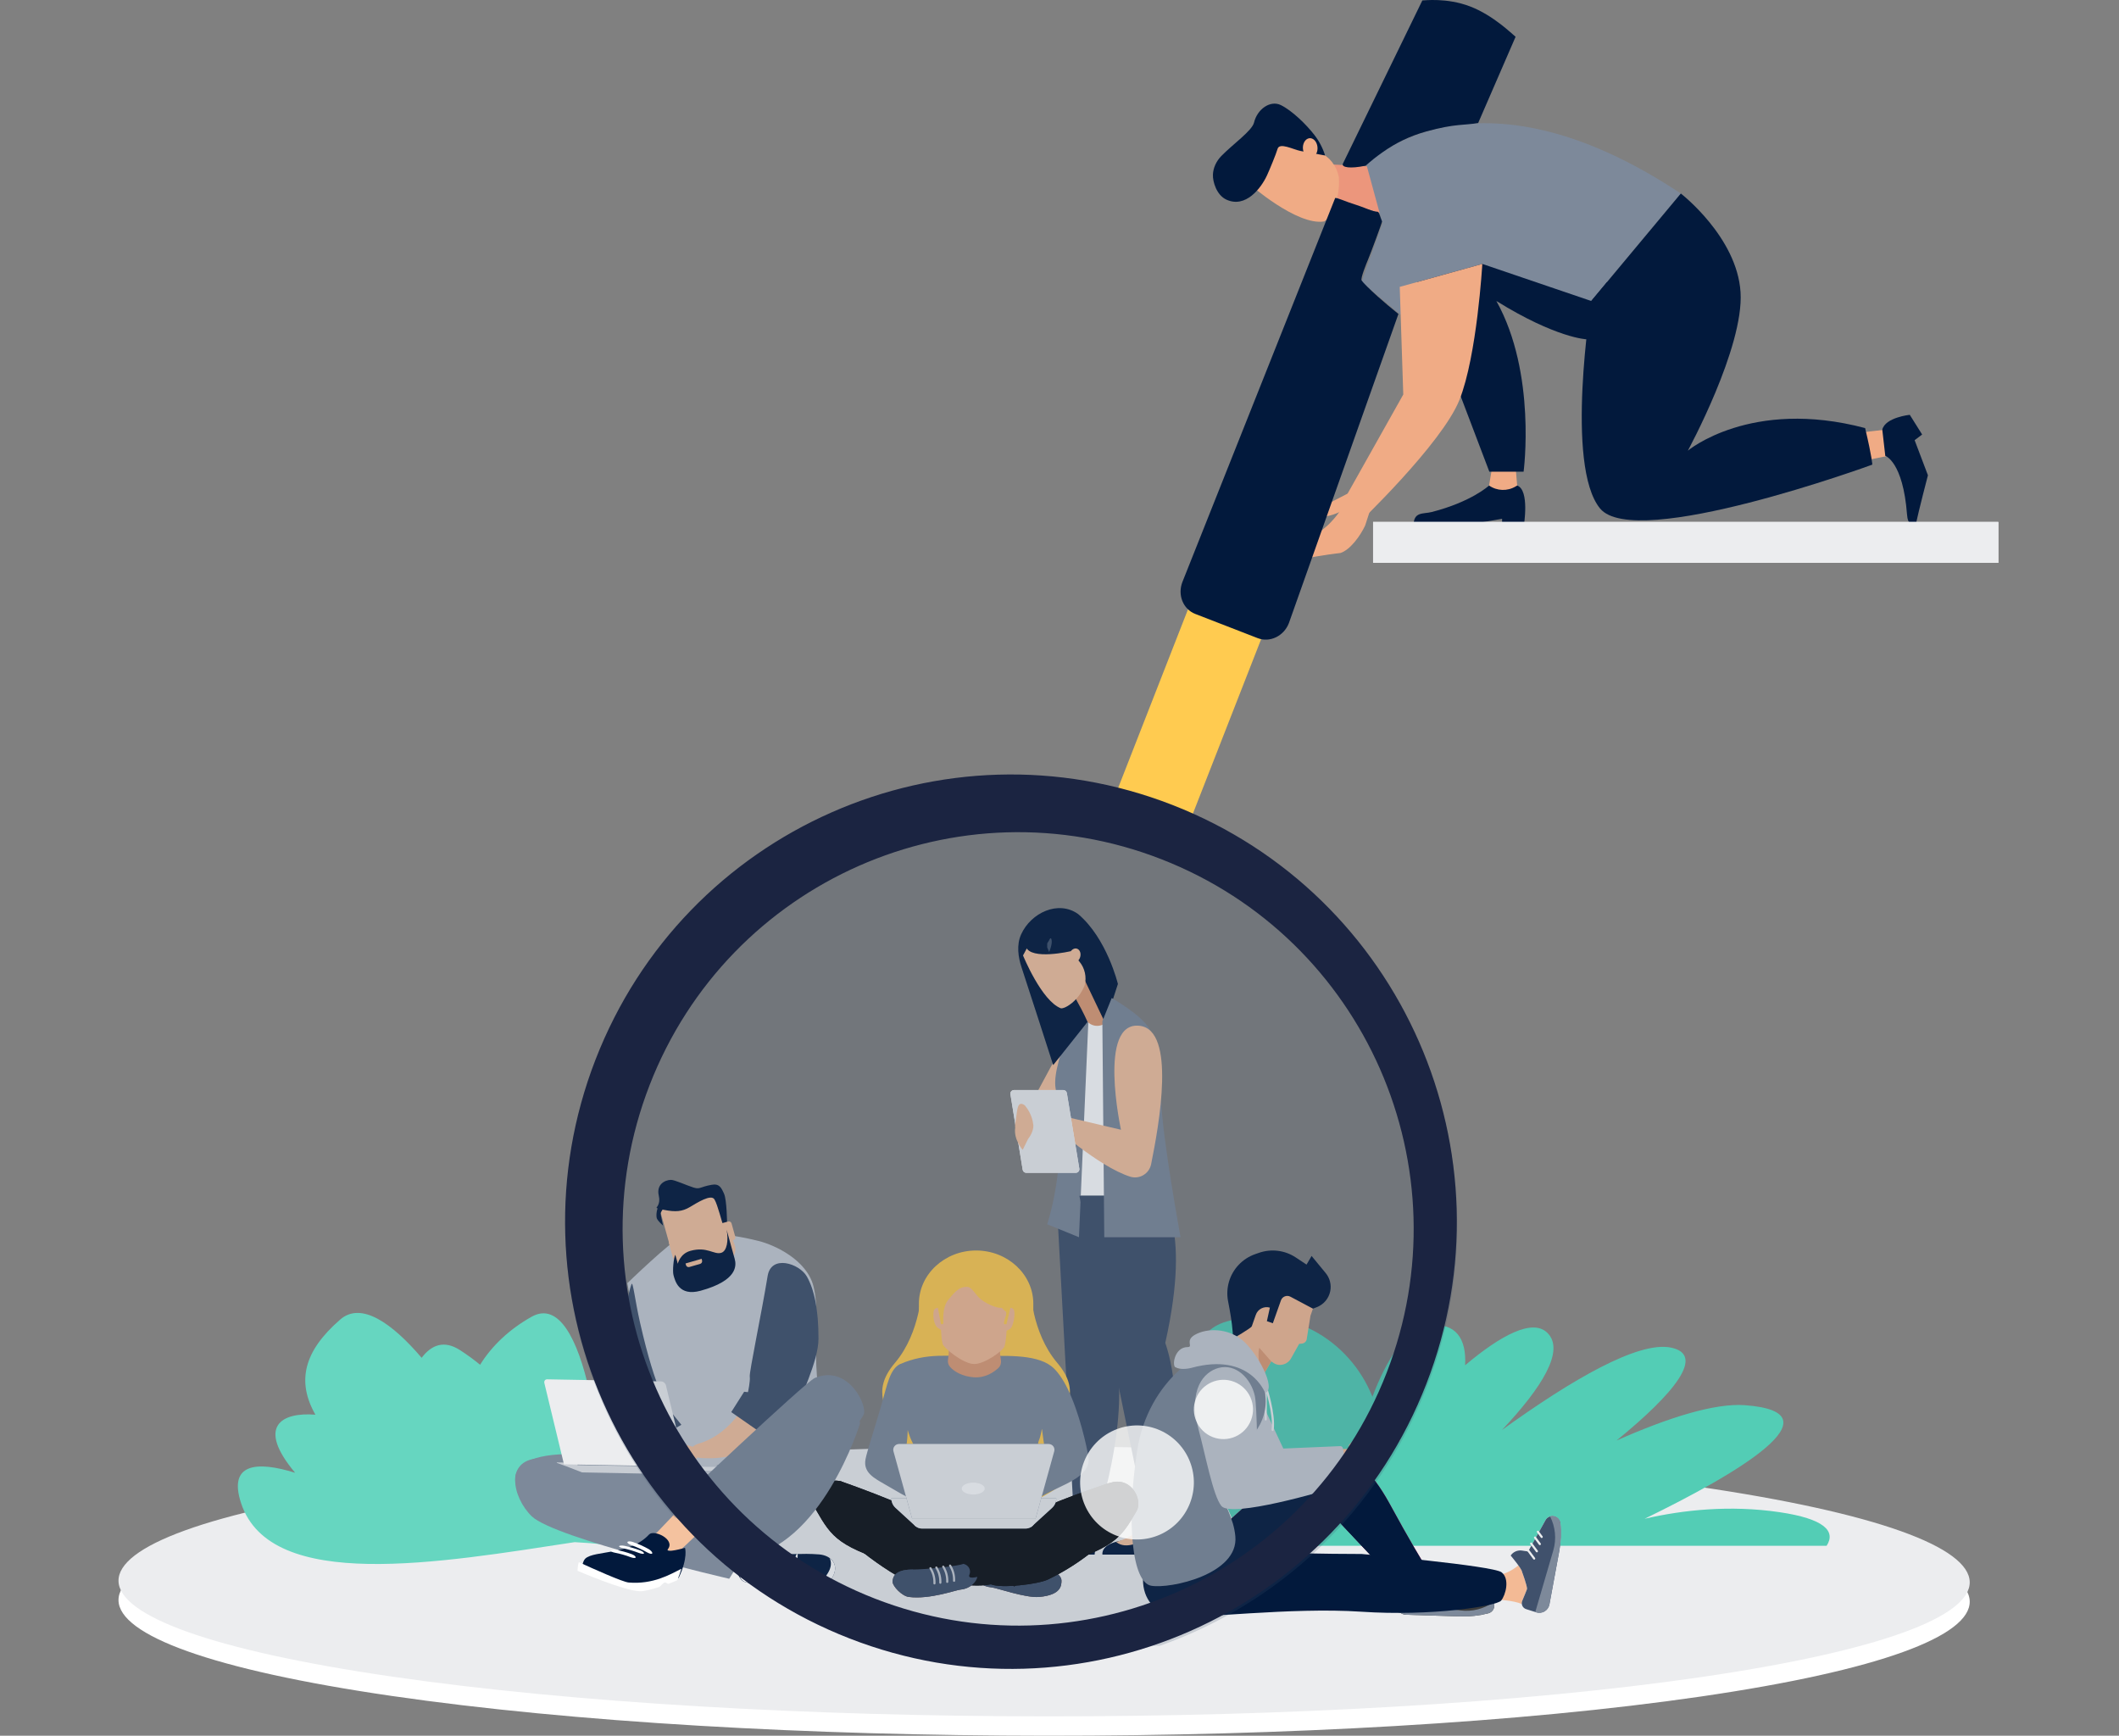 <svg fill="none" height="249" viewBox="0 0 304 249" width="304" xmlns="http://www.w3.org/2000/svg"><rect x="0" y="0" width="304" height="249" fill="#808080" stroke="none"/><path clip-rule="evenodd" d="m243.985 243.377c-51.695 7.532-135.777 7.492-187.794-.088-52.023-7.577-52.286-19.827-.591-27.361 51.701-7.53 135.777-7.492 187.794.087 52.023 7.58 52.287 19.828.591 27.362" fill="#fff" fill-rule="evenodd"/><path clip-rule="evenodd" d="m243.985 240.596c-51.695 7.532-135.777 7.492-187.794-.087-52.023-7.578-52.286-19.828-.591-27.362 51.701-7.53 135.777-7.492 187.794.088 52.023 7.579 52.287 19.827.591 27.361" fill="#ecedef" fill-rule="evenodd"/><path clip-rule="evenodd" d="m100.201 218.462c5.54-4.418 1.724-6.759-3.03-7.359 2.641-3.382 1.54-7.111-3.769-11.831-2.383-2.12-5.576-1.528-8.83.369-1.69-7.56-4.407-12.941-8.313-10.744-3.23 1.818-5.719 4.203-7.381 6.884-.882-.726-1.841-1.427-2.874-2.095-2.248-1.454-4.071-.811-5.514 1.097-4.217-4.946-8.653-8.112-11.672-5.496-5.249 4.549-6.286 8.874-3.568 13.658-4.767-.387-8.56 1.588-2.909 8.332-5.544-1.732-9.652-1.34-7.742 4.395 4.258 12.788 28.482 8.509 47.848 5.556 11.998.598 19.381 4.063 25.552 2.309 3.613-1.028-2.288-5.423-7.796-5.075" fill="#66d6c0" fill-rule="evenodd"/><path clip-rule="evenodd" d="m262.054 221.75c1.361-2.096-.331-3.879-6.79-4.827-7.047-1.034-13.782-.33-19.322.952 13.066-6.348 28.301-15.264 14.392-16.295-4.337-.322-11.007 1.783-18.425 5.073 8.275-6.752 12.827-12.303 7.813-13.334-4.653-.958-14.145 4.534-24.248 11.825 5.757-6.111 9.09-11.441 6.504-13.956-2.11-2.053-6.612.303-11.79 4.668.231-3.839-1.378-6.156-5.048-5.691-3.453.437-6.249 4.88-8.246 10.21-3.314-8.266-12.062-13.321-20.887-10.811-10.368 2.947-2.039 22.765 2.6 32.186z" fill="#53cdb5" fill-rule="evenodd"/><path clip-rule="evenodd" d="m152.729 149.379-4.476 8.31 4.932-.234.346-8.343z" fill="#f4c29f" fill-rule="evenodd"/><path clip-rule="evenodd" d="m159.26 145.158-4.05-.005-1.679 26.393h7.258z" fill="#fff" fill-rule="evenodd"/><path clip-rule="evenodd" d="m166.571 217.734s.973.808.795 1.837c-.178 1.03-.431 3.442-.431 3.442h-1l.031-2.25c-.004-.146-2.146 2.25-2.509 2.25h-5.295s-.351-1.517 2.758-2.005 5.651-3.274 5.651-3.274" fill="#02193c" fill-rule="evenodd"/><path clip-rule="evenodd" d="m164.285 217.074-.716 1.822c-.176.5-.519.925-.975 1.21-.503.315-1.291.755-2.464 1.094 1.434 1.198 3.717-.052 5.023-.937.636-.431 1.087-1.074 1.276-1.809l.299-1.38z" fill="#f4c29f" fill-rule="evenodd"/><path clip-rule="evenodd" d="m156.674 217.734s.973.808.795 1.837c-.179 1.03-.431 3.442-.431 3.442h-1.001l.031-2.25c-.003-.146-2.146 2.25-2.509 2.25h-5.294s-.352-1.517 2.757-2.005 5.652-3.274 5.652-3.274" fill="#02193c" fill-rule="evenodd"/><path clip-rule="evenodd" d="m154.387 217.074-.715 1.822c-.176.5-.519.925-.975 1.21-.503.315-1.292.755-2.465 1.094 1.435 1.198 3.718-.052 5.024-.937.636-.431 1.086-1.074 1.276-1.809l.299-1.38z" fill="#f4c29f" fill-rule="evenodd"/><path clip-rule="evenodd" d="m159.543 192.647c3.117 9.138-1.875 24.427-1.875 24.427h-3.639l-2.477-45.529h11.172s.67 3.568-3.181 21.102z" fill="#40516c" fill-rule="evenodd"/><path clip-rule="evenodd" d="m156.171 145.813-1.377 31.672-4.561-1.858s2.055-5.946 1.86-14.206c.697-5.973-2.864-2.826 1.499-14.327 1.625-1.287 2.579-1.281 2.579-1.281" fill="#7d899a" fill-rule="evenodd"/><path clip-rule="evenodd" d="m154.357 143.34 1.327 2.746c.584 1.209 2.2 1.452 3.115.47l1.607-1.728-5.536-6.867z" fill="#de9c76" fill-rule="evenodd"/><path clip-rule="evenodd" d="m147.819 135.789c2.499-1.397 5.813.658 5.813.658l4.926 10.316 1.821-5.609s-1.562-6.538-5.712-10.034c-2.844-2.027-6.765-.177-8.17 2.914-.683 1.503-.439 3.259.078 4.797.695 2.065 4.52 13.959 4.52 13.959l4.923-6.192s-.475-1.185-1.661-3.258c-2.038-3.564-8.216-6.613-6.538-7.551" fill="#02193c" fill-rule="evenodd"/><path clip-rule="evenodd" d="m154.39 136.066c-.439-.054-.88.35-.984.903-.105.554.167 1.047.606 1.101.439.055.88-.349.984-.902.105-.554-.167-1.047-.606-1.102" fill="#f4c29f" fill-rule="evenodd"/><path clip-rule="evenodd" d="m153.466 144.125c-.449.317-.91.551-1.265.521-2.784-1.063-5.434-7.584-5.434-7.584l1.321-2.455 3.894-.177 2.888 3.532c.771.942 1.047 2.196.743 3.375-.438 1.113-1.169 2.098-2.147 2.788" fill="#f4c29f" fill-rule="evenodd"/><path clip-rule="evenodd" d="m147.167 135.813c.738 1.99 6.465.634 6.465.634l-.444-2.841-3.801-.935-2.2 2.279s-.141.531-.02.863" fill="#02193c" fill-rule="evenodd"/><path clip-rule="evenodd" d="m166.241 171.545s4.861 3.568.935 21.102c3.178 9.138.374 24.427.374 24.427h-3.33l-9.369-45.529z" fill="#40516c" fill-rule="evenodd"/><path clip-rule="evenodd" d="m159.489 143.173s4.083 2.289 5.352 4.332c1.209 1.948 1.628 6.38 1.744 10.326.16 5.418 2.783 19.653 2.783 19.653h-10.945l-.273-30.988z" fill="#7d899a" fill-rule="evenodd"/><path clip-rule="evenodd" d="m150.873 134.869c.117.622-.36 1.705-.36 1.705l-.281-.668.008-.578.277-.452s.239-.628.356-.007" fill="#40516c" fill-rule="evenodd"/><path clip-rule="evenodd" d="m163.504 147.156c5.252.616 2.771 14.248 1.643 19.845-.277 1.377-1.678 2.219-3.01 1.796-4.569-1.45-11.245-7.472-11.245-7.472l1.058-1.341 8.869 2.083s-3.403-15.627 2.685-14.911" fill="#f4c29f" fill-rule="evenodd"/><path clip-rule="evenodd" d="m153.055 156.804 1.789 10.844c.052.314-.195.599-.52.599h-7.085c-.259 0-.48-.185-.521-.435l-1.758-10.845c-.05-.313.197-.597.521-.597h7.053c.259 0 .48.184.521.434" fill="#fff" fill-rule="evenodd"/><path clip-rule="evenodd" d="m153.055 156.804 1.789 10.844c.052.314-.195.599-.52.599h-7.085c-.259 0-.48-.185-.521-.435l-1.758-10.845c-.05-.313.197-.597.521-.597h7.053c.259 0 .48.184.521.434" fill="#ecedef" fill-rule="evenodd"/><path clip-rule="evenodd" d="m145.643 161.785c-.045-.379-.006-.616.129-1.4.177-1.02.13-2.617 1.248-1.821 1.057 1.235 1.179 2.547 1.179 2.547.216.724-.261 1.73-.705 2.276l-.769 1.56s-1.326-1.438-1.082-3.162" fill="#f4c29f" fill-rule="evenodd"/><path clip-rule="evenodd" d="m204.694 225.071 3.037 3.082-4.442 1.358-2.643-3.108z" fill="#66d6c0" fill-rule="evenodd"/><path clip-rule="evenodd" d="m205.772 227.067c.384-.056 2.071-1.962 2.071-1.962.584.274.956.859.956 1.502v.88l4.831 1.775c.385.141.665.478.732.882.098.582-.267 1.143-.841 1.291-1.304.336-2.65.486-3.996.445l-7.798-.236c-.888-.027-1.551-.824-1.413-1.698l.236-1.493c.082-.518.591-.856 1.102-.729.698.173 1.556.383 1.749.415.338.056 2.371-1.072 2.371-1.072" fill="#3c3c3b" fill-rule="evenodd"/><path clip-rule="evenodd" d="m213.521 231.434c.573-.147.938-.708.841-1.29-.018-.111-.054-.215-.102-.313-1.379.982-3.081 1.411-4.765 1.189l-9.16-1.21-.021.136c-.138.874.525 1.671 1.413 1.698l7.797.236c1.347.041 2.692-.109 3.997-.446" fill="#7d899a" fill-rule="evenodd"/><path d="m208.992 227.424-1.068 1.072" stroke="#ecedef" stroke-linecap="round" stroke-width=".307"/><path d="m209.99 227.747-.969.972" stroke="#ecedef" stroke-linecap="round" stroke-width=".307"/><path d="m210.927 228.158-.82.824" stroke="#ecedef" stroke-linecap="round" stroke-width=".307"/><path d="m211.814 228.438-.652.654" stroke="#ecedef" stroke-linecap="round" stroke-width=".307"/><path clip-rule="evenodd" d="m215.573 225.814c2.867-.905 4.505-3.832 4.505-3.832l.328 6.317s.294 2.856-2.076 1.806c-2.371-1.05-9.515-.683-9.515-.683s-.703-2.812-.001-3.258c1.37-.869 4.863.248 6.759-.35" fill="#f3ba95" fill-rule="evenodd"/><path clip-rule="evenodd" d="m218.357 225.484c.003-.387-1.632-2.336-1.632-2.336.359-.534.995-.812 1.633-.715l.873.133 2.49-4.491c.199-.358.576-.583.986-.588.593-.008 1.093.436 1.153 1.024.137 1.335.082 2.683-.161 4.004l-1.413 7.645c-.16.871-1.051 1.404-1.898 1.136l-1.444-.458c-.502-.159-.76-.712-.557-1.196.277-.661.614-1.475.676-1.66.106-.324-.706-2.498-.706-2.498" fill="#fff" fill-rule="evenodd"/><path clip-rule="evenodd" d="m218.357 225.484c.003-.387-1.632-2.336-1.632-2.336.359-.534.995-.812 1.633-.715l.873.133 2.49-4.491c.199-.358.576-.583.986-.588.593-.008 1.093.436 1.153 1.024.137 1.335.082 2.683-.161 4.004l-1.413 7.645c-.16.871-1.051 1.404-1.898 1.136l-1.444-.458c-.502-.159-.76-.712-.557-1.196.277-.661.614-1.475.676-1.66.106-.324-.706-2.498-.706-2.498" fill="#40516c" fill-rule="evenodd"/><path clip-rule="evenodd" d="m223.86 218.511c-.06-.588-.56-1.032-1.153-1.025-.112.002-.222.021-.326.054.766 1.507.935 3.248.46 4.874l-2.584 8.84.131.041c.847.269 1.738-.264 1.899-1.135l1.411-7.645c.244-1.321.299-2.669.162-4.004" fill="#7d899a" fill-rule="evenodd"/><path d="m219.198 222.366.901 1.214" stroke="#ecedef" stroke-linecap="round" stroke-width=".307"/><path d="m219.669 221.431.819 1.103" stroke="#ecedef" stroke-linecap="round" stroke-width=".307"/><path d="m220.219 220.57.693.932" stroke="#ecedef" stroke-linecap="round" stroke-width=".307"/><path d="m220.63 219.74.55.741" stroke="#ecedef" stroke-linecap="round" stroke-width=".307"/><path clip-rule="evenodd" d="m174.469 219.804c9.807-8.797 16.425-15.017 20.161-10.49 4.924 5.376 3.827 5.534 10.293 16.065l-2.988 3.35-10.764-11.419-10.458 9.89-14.015-.336-1.166-6.528s4.369 3.566 8.937-.532" fill="#ff3273" fill-rule="evenodd"/><path clip-rule="evenodd" d="m174.469 219.804c9.807-8.797 16.425-15.017 20.161-10.49 4.924 5.376 3.827 5.534 10.293 16.065l-2.988 3.35-10.764-11.419-10.458 9.89-14.015-.336-1.166-6.528s4.369 3.566 8.937-.532" fill="#02193c" fill-rule="evenodd"/><path clip-rule="evenodd" d="m200.717 206.549-2.12-.788-1.012-.694.168-.616c-.066-.214-.331-.288-.499-.139l-1.793 1.594-1.312 1.926-10.185.26-3.416-5.543-3.032.333s2.131 7.837 3.943 9.338c1.176.715 9.881-1.311 13.07-2.087 1.792-.435 1.739.849 4.066-.946.41-.316.594-.879 1.015-1.387.616-.742 1.107-1.251 1.107-1.251" fill="#f3ba95" fill-rule="evenodd"/><path clip-rule="evenodd" d="m192.278 207.453-8.168.347-3.891-8.312-4.822 3.24s3.674 8.517 5.485 10.018c1.176.716 7.711-.664 10.9-1.44 1.466-.356 1.066-2.719.873-3.565-.04-.174-.198-.295-.377-.288" fill="#c7ccd3" fill-rule="evenodd"/><path clip-rule="evenodd" d="m199.338 202.827-4.154 4.685c-.107.12-.095.305.026.411l1.422 1.252 4.541-5.122-1.422-1.252c-.121-.106-.306-.095-.413.026" fill="#02193c" fill-rule="evenodd"/><path clip-rule="evenodd" d="m199.491 203.226c-.085-.075-.215-.067-.29.018l-3.619 4.082c-.074.084-.067.213.018.288l.93.818c.084.075.214.067.289-.017l3.619-4.082c.075-.085.067-.214-.018-.289z" fill="#fff" fill-rule="evenodd"/><path clip-rule="evenodd" d="m201.172 204.053c-.076-.067-.191-.06-.258.015l-4.299 4.85c-.067.075-.06.19.016.257l.216.19c.075.066.191.059.257-.016l4.3-4.85c.066-.075.059-.19-.016-.257z" fill="#7d899a" fill-rule="evenodd"/><path clip-rule="evenodd" d="m200.78 204.526-.377.425c-.046.051-.041.129.01.174.052.046.13.041.175-.011l.378-.425c.045-.051.04-.129-.011-.174-.052-.045-.13-.04-.175.011" fill="#fff" fill-rule="evenodd"/><path clip-rule="evenodd" d="m199.827 205.601-.897 1.012c-.046.051-.041.129.011.174.051.045.129.04.174-.011l.898-1.011c.045-.052.04-.13-.011-.175-.052-.045-.13-.04-.175.011" fill="#fff" fill-rule="evenodd"/><path clip-rule="evenodd" d="m198.427 206.32c.007-.256.222-.458.479-.45l1.542.047c.257.007.459.221.451.477s-.222.457-.479.45l-1.542-.047c-.257-.007-.459-.221-.451-.477" fill="#f3ba95" fill-rule="evenodd"/><path clip-rule="evenodd" d="m197.84 207.094c.008-.256.222-.457.479-.45l1.542.047c.257.007.459.221.451.477s-.222.458-.479.45l-1.542-.047c-.257-.007-.459-.221-.451-.477" fill="#f3ba95" fill-rule="evenodd"/><path clip-rule="evenodd" d="m197.294 207.71c.051-.251.297-.413.549-.363l1.511.304c.252.051.416.295.365.546s-.296.414-.548.363l-1.512-.304c-.252-.05-.415-.295-.365-.546" fill="#f3ba95" fill-rule="evenodd"/><path clip-rule="evenodd" d="m196.964 208.273c.069-.201.288-.307.489-.238l1.206.412c.2.069.307.287.239.488-.07.2-.289.306-.489.237l-1.206-.412c-.201-.069-.308-.287-.239-.487" fill="#f3ba95" fill-rule="evenodd"/><path clip-rule="evenodd" d="m190.613 214.81c4.876 5.323 12.649 12.614 12.649 12.614l-1.719.914-10.371-11.028-10.459 9.89-14.015-.336s19.983-1.233 23.915-12.054" fill="#02193c" fill-rule="evenodd"/><path d="m181.584 198.904v4.72" stroke="#ecedef" stroke-linecap="round" stroke-width=".307"/><path d="m181.583 198.904s1.315 3.95.991 6.219" stroke="#ecedef" stroke-linecap="round" stroke-width=".307"/><path clip-rule="evenodd" d="m175.902 194.78 2.029-3.883-.518-5.601 4.986-3.732 6.513 4.568-.907 2.619-.524 3.265c-.022.38-.317.688-.697.727l-.403.042-1.168 2.085c-.489.88-1.634 1.217-2.478.667-.006-.004-.012-.008-.018-.012l-.347-.232-1.762 3.026z" fill="#f3ba95" fill-rule="evenodd"/><path clip-rule="evenodd" d="m163.977 223.13v3.501c0 2.679 1.619 4.835 4.687 5.241 3.068.405 16.525-1.348 26.622-.667 10.099.681 19.431-.802 20.073-1.593.642-.793 1.283-3.101.066-4.058-1.218-.956-20.058-2.627-20.058-2.627-4.369 0-14.477-.103-18.795-.767l-2.103-2.356z" fill="#02193c" fill-rule="evenodd"/><path clip-rule="evenodd" d="m177.657 192.488c-4.816.303-12.933 5.312-14.524 15.661s-.696 18.853 2.022 19.332 12.585-1.642 12.072-7.097-5.287-6.295 2.216-14.191c1.406-1.48 2.228-3.448 2.133-5.483-.229-4.885-2.832-8.322-3.919-8.222" fill="#7d899a" fill-rule="evenodd"/><path clip-rule="evenodd" d="m176.916 192.01s2.579-1.484 2.671-1.751c.045-.133.317-.904.578-1.646.289-.824 1.177-1.276 2.016-1.028l-.428 1.942.853.298 1.164-3.284c.196-.552.838-.8 1.356-.525l3.232 1.717.544-.21c1-.385 1.733-1.254 1.941-2.302.183-.916-.056-1.865-.65-2.587l-2.028-2.463-.724 1.241-1.54-1.023c-1.562-1.037-3.522-1.283-5.293-.664l-.534.186c-1.83.64-3.235 2.125-3.768 3.982-.26.906-.299 1.854-.123 2.766.284 1.469.549 2.941.663 4.432z" fill="#02193c" fill-rule="evenodd"/><path clip-rule="evenodd" d="m180.661 193.338s-.492 1.697.57 3.911l1.138-1.956z" fill="#de9c76" fill-rule="evenodd"/><path clip-rule="evenodd" d="m181.509 199.844s-2.149-5.899-10.534-3.63c-.685.186-1.71.267-2.274-.052-.609-.04-.283-2.921 1.684-2.92.888.001-.457-.927 1.069-1.776 1.768-.984 4.681-.925 6.748.756 2.066 1.681 5.012 6.964 3.307 7.622" fill="#c7ccd3" fill-rule="evenodd"/><path clip-rule="evenodd" d="m193.312 209.679.22-2.41 1.922-1.886 2.089-.511c.007.475-.275.907-.713 1.095l-.87.371 1.263.284.416.822-.292 1.566s-1.348 2.814-5.796 3.999-4.542-1.984-4.542-1.984z" fill="#f3ba95" fill-rule="evenodd"/><path clip-rule="evenodd" d="m174.836 196.231c2.47-.646 4.63 1.49 5.19 4.025.335 1.519.381 10.259.381 10.259l11.568-.551s.487 3.146-.032 3.31c-1.975.623-15.301 4.535-16.722 2.761-1.212-1.514-2.273-7.296-3.257-10.911-1.584-5.827.763-8.341 2.872-8.893" fill="#c7ccd3" fill-rule="evenodd"/><path clip-rule="evenodd" d="m131.081 218.822c.202-.373.414-.75.44-.737.419.205 3.562 2.345 8.24 2.345 4.68 0 8.647-2.31 9.117-2.401.18.266.35.576.491.852l.343-.398c.023-.03.028-.07.014-.104 0 0-.397-.944-.848-1.611-.47.091-4.437 2.4-9.117 2.4-4.678 0-7.821-2.139-8.24-2.345-.05-.024-.819 1.449-.819 1.449-.021.037-.016.082.011.115z" fill="#40516c" fill-rule="evenodd"/><path clip-rule="evenodd" d="m149.12 225.022c-2.78-.121-5.802-.444-6.954-.693-3.315-1.332-21.464-11.236-21.464-11.236-2.938-.766-3.73 1.764-2.841 3.305 2.315 4.012 4.488 6.317 12.703 7.388 2.445.319 7.066 1.677 9.574 2.599.168.565.759 1.199 2.13 1.334.728.071 4.875 1.536 6.803 1.369 3.213-.278 3.2-1.691 3.213-2.318.014-.628-.774-1.644-3.164-1.748" fill="#ffb380" fill-rule="evenodd"/><path clip-rule="evenodd" d="m149.119 225.022c-2.779-.121-5.801-.444-6.954-.694-.078-.031-.167-.069-.261-.11l-2.234 1.998c.162.058.319.114.468.169.168.564.759 1.199 2.129 1.334.729.071 4.876 1.536 6.804 1.369 3.213-.279 3.199-1.691 3.213-2.319.014-.627-.775-1.643-3.165-1.747" fill="#40516c" fill-rule="evenodd"/><path clip-rule="evenodd" d="m149.071 229.088c3.214-.278 3.199-1.691 3.214-2.318.012-.555-.606-1.413-2.402-1.676-.453.374-1.129 1.521-1.206 3.078-3.631.139-6.844-1.118-8.532-1.768.176.56.767 1.182 2.123 1.315.728.072 4.875 1.536 6.803 1.369" fill="#40516c" fill-rule="evenodd"/><path d="m143.965 224.403c-.382.609-.582 1.311-.578 2.027l.001.153" stroke="#c7ccd3" stroke-linecap="round" stroke-width=".303"/><path d="m144.945 224.558c-.382.609-.582 1.311-.577 2.026v.154" stroke="#c7ccd3" stroke-linecap="round" stroke-width=".303"/><path d="m145.938 224.683c-.382.608-.582 1.311-.578 2.026l.001.153" stroke="#c7ccd3" stroke-linecap="round" stroke-width=".303"/><path d="m146.78 224.777c-.382.608-.582 1.311-.578 2.026l.001.153" stroke="#c7ccd3" stroke-linecap="round" stroke-width=".303"/><path clip-rule="evenodd" d="m142.166 224.329c-.507-.203-1.357-.617-2.431-1.172-.765.417-1.663.914-1.883 1.012-.253.056-1.987.28-3.143.531 1.971.527 4.03 1.171 5.429 1.685.038.127.098.257.183.385 1.462-.783 5.097-1.312 6.538-1.884-2.013-.154-3.852-.375-4.693-.557" fill="#40516c" fill-rule="evenodd"/><path clip-rule="evenodd" d="m136.884 224.432c.01-.034.021-.084.033-.144-1.469.339-3.725.832-5.685.856-.172.002-.336.009-.492.018 1.044.444 2.114 1.116 3.911 2.277.609-.715 2.007-2.496 2.233-3.007" fill="#323233" fill-rule="evenodd"/><path clip-rule="evenodd" d="m159.434 213.38s-18.46 10.344-21.571 11.07c-1.256.278-4.668.682-7.123.712-2.392.029-2.693 1.142-2.68 1.769.015.627 1.337 2.033 2.321 2.157 3.037.382 6.692-.983 7.42-1.055 1.517-.149 2.321-1.224 2.412-1.826 2.335-.937 7.411-2.045 9.533-2.299 8.284-.991 10.389-3.74 12.704-7.752.889-1.541-.078-3.542-3.016-2.776" fill="#ffb380" fill-rule="evenodd"/><path clip-rule="evenodd" d="m139.762 219.168c-.545 0-1.068-.03-1.57-.082v1.241c0 .174.143.314.319.314h2.502c.176 0 .319-.14.319-.314v-1.244c-.512.054-1.036.085-1.57.085" fill="#323233" fill-rule="evenodd"/><path clip-rule="evenodd" d="m140.999 219.084v.903c0 .102-.084.186-.189.186h-2.097c-.104 0-.189-.084-.189-.186v-.901l-.332.001v1.241c0 .173.143.314.319.314h2.502c.175 0 .318-.141.318-.314v-1.245z" fill="#dbddd9" fill-rule="evenodd"/><path clip-rule="evenodd" d="m131.521 216.823c.419.206 3.562 2.345 8.241 2.345s8.646-2.31 9.116-2.4c.451.667.848 1.61.848 1.61.015.035.009.075-.014.104l-7.547 8.797c-1.703.352-3.883.057-3.883.057l-7.568-8.95c-.028-.032-.032-.078-.012-.114 0 0 .769-1.473.819-1.449" fill="#0e1116" fill-rule="evenodd"/><path clip-rule="evenodd" d="m131.521 216.823c.419.206 3.562 2.345 8.241 2.345s8.646-2.31 9.116-2.4c.451.667.848 1.61.848 1.61.015.035.009.075-.014.104l-7.547 8.797c-1.703.352-3.883.057-3.883.057l-7.568-8.95c-.028-.032-.032-.078-.012-.114 0 0 .769-1.473.819-1.449" fill="#0e1116" fill-rule="evenodd"/><path clip-rule="evenodd" d="m150.348 226.586c2.915-1.387 9.291-5.121 11.977-10.712.374-.778-.561-4.062-3.621-3.001-1.893.657-11.73 3.932-13.321 6.01-2.569 3.357-2.688 6.415-3.218 8.396 1.445.615 6.725 0 8.183-.693" fill="#0e1116" fill-rule="evenodd"/><path clip-rule="evenodd" d="m150.348 226.586c2.915-1.387 9.291-5.121 11.977-10.712.374-.778-.561-4.062-3.621-3.001-1.893.657-11.73 3.932-13.321 6.01-2.569 3.357-2.688 6.415-3.218 8.396 1.445.615 6.725 0 8.183-.693" fill="#0e1116" fill-rule="evenodd"/><path clip-rule="evenodd" d="m129.737 226.608c-2.915-1.387-11.359-7.382-11.752-10.734-.1-.855-.947-3.475 2.684-3.361 1.893.656 12.473 4.452 14.258 6.371 2.236 2.404 2.969 6.566 3.218 8.395-1.445.615-6.951.022-8.408-.671" fill="#0e1116" fill-rule="evenodd"/><path clip-rule="evenodd" d="m129.737 226.608c-2.915-1.387-11.359-7.382-11.752-10.734-.1-.855-.947-3.475 2.684-3.361 1.893.656 12.473 4.452 14.258 6.371 2.236 2.404 2.969 6.566 3.218 8.395-1.445.615-6.951.022-8.408-.671" fill="#0e1116" fill-rule="evenodd"/><path clip-rule="evenodd" d="m120.669 212.513s9.947 5.677 16.461 9.095c0 1.239-.162 2.533-.246 2.824-.226.511-1.624 2.291-2.234 3.006-2.344-1.513-3.45-2.199-4.877-2.626-9.526-2.854-10.384-4.19-12.699-8.202-.889-1.541.657-4.864 3.595-4.097" fill="#0e1116" fill-rule="evenodd"/><path clip-rule="evenodd" d="m120.669 212.513s9.947 5.677 16.461 9.095c0 1.239-.162 2.533-.246 2.824-.226.511-1.624 2.291-2.234 3.006-2.344-1.513-3.45-2.199-4.877-2.626-9.526-2.854-10.384-4.19-12.699-8.202-.889-1.541.657-4.864 3.595-4.097" fill="#0e1116" fill-rule="evenodd"/><path clip-rule="evenodd" d="m159.469 212.664s-9.947 5.678-16.461 9.095c0 1.239.162 2.533.246 2.824.226.511 1.624 2.292 2.233 3.007 2.345-1.514 3.451-2.2 4.878-2.627 9.526-2.853 10.384-4.19 12.699-8.202.889-1.541-.657-4.864-3.595-4.097" fill="#0e1116" fill-rule="evenodd"/><path clip-rule="evenodd" d="m159.469 212.664s-9.947 5.678-16.461 9.095c0 1.239.162 2.533.246 2.824.226.511 1.624 2.292 2.233 3.007 2.345-1.514 3.451-2.2 4.878-2.627 9.526-2.853 10.384-4.19 12.699-8.202.889-1.541-.657-4.864-3.595-4.097" fill="#0e1116" fill-rule="evenodd"/><path clip-rule="evenodd" d="m127.877 214.953 4.395 3.554h15.372l3.891-3.554z" fill="#c7ccd3" fill-rule="evenodd"/><path clip-rule="evenodd" d="m132.243 184.771s-.105 6.321-3.844 10.735c-3.746 4.414-.417 6.422-1.353 9.631-.58 1.988-1.878 3.402-2.261 5.073 2.515 2.845 5.821 4.978 9.571 6.064 3.051.017 5.678-.303 5.678-.303s2.631.32 5.679.303c3.754-1.086 7.059-3.223 9.574-6.068-.383-1.67-1.681-3.081-2.261-5.069-.936-3.209 2.39-5.217-1.352-9.631-3.744-4.414-3.845-10.735-3.845-10.735l-7.795 2.308z" fill="#ffcb50" fill-rule="evenodd"/><path clip-rule="evenodd" d="m138.841 185.808s.973 1.728 3.068 3.55c1.505 1.312 3.601 2.676 6.333 3.473v-5.224-.594c0-4.196-3.692-7.624-8.208-7.624-4.512 0-8.204 3.428-8.204 7.624v.594 3.418s2.031-.719 4.119-2.278c1.031-.773 2.075-1.745 2.892-2.939" fill="#ffcb50" fill-rule="evenodd"/><path clip-rule="evenodd" d="m153.161 199.207c-.675-1.376-1.525-2.623-2.363-3.245-2.357-1.76-6.716-1.462-11.086-1.404-3.448.046-6.657-.582-10.595 1.133-1.457.711-1.848 3.001-2.638 5.765-.889 3.107-2.096 6.736-2.31 7.882-.362 1.934 1.301 2.738 2.808 3.615 1.662.967 3.225 1.909 3.713 2.001 1.871.352 2.431-.567 2.701-1.26.466-1.2-3.417-3.26-3.657-4.576 1.023-4.947-.16-4.82 1.262-1.993.276.55.826 7.87.525 9.698-.118.717 17.535.678 17.357-.055-.43-1.773-.086-9.498.112-9.981.827-2.019.148-3.306 1.004 1.671-1.01.948-3.56 4.402-3.135 5.616.246.702 1.073 1.76 2.151.878.387-.316 1.59-.936 3.275-1.741 1.876-.896 4.215-2.067 3.862-4.24-.223-1.375-1.265-6.253-2.986-9.764z" fill="#7d899a" fill-rule="evenodd"/><path clip-rule="evenodd" d="m143.216 196.26c.304-.279.445-.689.386-1.094-.127-.873-.323-2.524-.165-3.567.209-1.387-7.192-.586-7.192-.586s-.04 2.704-.243 4.043c-.053.346.029.702.252.975.599.737 1.85 1.432 3.443 1.548 1.653.122 2.886-.738 3.519-1.319" fill="#de9c76" fill-rule="evenodd"/><path clip-rule="evenodd" d="m144.973 187.608c.225 0 .476.187.523.403.159.732-.149 2.241-.531 2.578-.309.272-.823.364-.823.364z" fill="#f3ba95" fill-rule="evenodd"/><path clip-rule="evenodd" d="m134.55 187.608c-.225 0-.52.18-.576.394-.176.672-.016 1.946.476 2.409.3.282.707.401.707.401z" fill="#f3ba95" fill-rule="evenodd"/><path clip-rule="evenodd" d="m144.142 188.038c.558.264-.112 1.151-.112 1.779 0 .247.275.132.411.129 0 1.089-.129 2.511-.328 3.19-.174.595-2.8 2.538-4.351 2.538-1.552 0-4.383-2.297-4.533-2.898-.208-.837-.177-1.504-.275-2.83.212.03.386.037.386-.143 0-.273-.183-2.195.646-3.261.603-.681 1.449-2.075 2.855-1.927.625.066 1.199 1.285 1.943 1.833 1.215.896 2.563 1.254 2.932 1.16z" fill="#f3ba95" fill-rule="evenodd"/><path clip-rule="evenodd" d="m128.478 216.312 2.905 2.661 16.581.049 2.97-2.711c.383-.35.601-.842.601-1.358h-23.658c0 .516.218 1.008.601 1.359" fill="#7d899a" fill-rule="evenodd"/><path clip-rule="evenodd" d="m132.267 219.28h14.878c.782 0 1.416-.624 1.416-1.395h-17.709c0 .771.633 1.395 1.415 1.395" fill="#7d899a" fill-rule="evenodd"/><path clip-rule="evenodd" d="m128.478 216.312 2.905 2.661 16.581.049 2.97-2.711c.383-.35.601-.842.601-1.358h-23.658c0 .516.218 1.008.601 1.359" fill="#ecedef" fill-rule="evenodd"/><path clip-rule="evenodd" d="m148.561 217.885h-17.698l-2.685-9.695c-.145-.526.257-1.045.81-1.045h21.448c.553 0 .956.519.81 1.045z" fill="#7d899a" fill-rule="evenodd"/><path clip-rule="evenodd" d="m132.267 219.28h14.878c.782 0 1.416-.624 1.416-1.395h-17.709c0 .771.633 1.395 1.415 1.395" fill="#ecedef" fill-rule="evenodd"/><path clip-rule="evenodd" d="m148.561 217.885h-17.698l-2.685-9.695c-.145-.526.257-1.045.81-1.045h21.448c.553 0 .956.519.81 1.045z" fill="#ecedef" fill-rule="evenodd"/><path clip-rule="evenodd" d="m138.28 224.323c-.159.056-.3.099-.417.126-1.256.278-4.668.683-7.123.713-2.392.029-2.693 1.141-2.68 1.769.015.627 1.337 2.033 2.321 2.157 3.037.382 6.692-.984 7.42-1.055 1.517-.149 2.321-1.225 2.412-1.826 0 0-1.443.392-1.136-.311.277-.632-.104-1.356-.779-1.532-.047-.013-.059-.024-.018-.041" fill="#40516c" fill-rule="evenodd"/><path clip-rule="evenodd" d="m130.991 225.156c-.084.002-.169.005-.251.006-2.392.029-2.693 1.141-2.68 1.769.014.627 1.337 2.033 2.321 2.157 3.037.382 6.691-.983 7.42-1.055s1.293-.359 1.692-.703c-2.042.531-8.176 2.05-8.141 1.105.478-1.382-.025-2.652-.361-3.279z" fill="#40516c" fill-rule="evenodd"/><path d="m136.3 224.59c.382.608.582 1.311.578 2.026l-.001.154" stroke="#c7ccd3" stroke-linecap="round" stroke-width=".303"/><path d="m135.319 224.744c.382.609.582 1.311.578 2.027l-.001.153" stroke="#c7ccd3" stroke-linecap="round" stroke-width=".303"/><path d="m134.327 224.869c.382.608.582 1.311.578 2.026l-.001.153" stroke="#c7ccd3" stroke-linecap="round" stroke-width=".303"/><path d="m133.484 224.963c.382.609.582 1.311.578 2.026l-.001.154" stroke="#c7ccd3" stroke-linecap="round" stroke-width=".303"/><g clip-rule="evenodd" fill-rule="evenodd"><path d="m141.275 213.542c0 .47-.74.852-1.652.852-.911 0-1.651-.382-1.651-.852s.74-.852 1.651-.852c.912 0 1.652.382 1.652.852" fill="#fff"/><path d="m108.824 178.021c2.439.608 6.929 2.774 7.871 6.477 1.412 5.56-1.413 13.724 3.058 21.71 1.428 2.543-24.705 5.967-24.705 5.967l-5.043-28.099s6.299-6.101 7.586-6.509c2.669-.852 6.363-.761 11.233.454" fill="#c7ccd3"/><path d="m90.602 184.215c-.895 2.274-3.155 15.803-.634 18.993.289.368-1.309.941-1.02 2.623.049.283.53 1.624.53 1.624l2.059.547 6.217-3.607-1.191-1.477-.564.012s-.533-.505-.385-1.127c.147-.62-1.427-1.629-3.805-12.129-.699-3.089-1.012-5.961-1.208-5.459" fill="#40516c"/><path d="m92.827 202.554 1.929-.397.78-.116c.004.495.429.863.429.863l-1.495.044-1.751.352-2.119 1.126z" fill="#ebb50d"/><path d="m95.365 204.425s-1.518-.019-2.812.774c-.983.601-1.888 1.913-.984 2.623.905.711 2.298 1.372 2.298 1.372s3.456.095 1.498-4.769" fill="#c3d0e0"/><path d="m92.073 207.759.857-.206s2.95-.3 3.369-.043c.42.261 1.773 1.288 1.773 1.288l.279.287s-.657.461-1.545-.237c-.891-.698-.965-.161-.965-.161l.151.883-.014 1.127.137.476s.125.257.028.353c-.28.273-.56.142-.56.142l-.898-1.76-.243 1.915s-.122.26-.403.327c-.264.065-.266-.016-.266-.016l-.202-.485c-.021.101-.07.235-.18.333-.222.198-.533.17-.533.17l.083-2.015-.368 1.024s-.129.253-.403.326c-.298.078-.378.104-.378.104z" fill="#e3edf2"/><path d="m107.621 200.005s-2.199 5.616-7.487 7.12c-.914.26-1.476 1.256-1.034 1.575.565.409 1.341.5 2.667.495 2.764-.005 6.524-.872 9.127-3.41 3.852-3.754 5.064-5.462 4.675-7.351-.388-1.892-7.947 1.571-7.947 1.571" fill="#f4c29f"/><path d="m115.72 183.068c1.085 1.834 1.713 4.779 1.705 8.991-.009 3.262-2.744 8.602-3.163 10.243-.071.273-.239 1.449-.239 1.449l-3.031 3.059-6.085-4.238 1.85-2.92.551.061s.349-1.609.257-2.238c-.096-.625 1.684-9.037 2.563-14.429.507-3.107 4.516-1.795 5.592.022" fill="#40516c"/><path d="m110.545 199.685-1.943-.471-.791-.154c-.05.425-.519.713-.519.713l1.529.139 1.767.421 2.068 1.112z" fill="#40516c"/><path d="m99.788 207.656-3.092-.846s-.875 1.174-.71 1.466c.167.292-.001 2.029-.001 2.029l1.497 1.274 1.218-.406s.086-.53-.331-.583c-.418-.052.28-.354.499-.48.22-.123 2.011-1.046.919-2.454" fill="#f4c29f"/><path d="m105.396 178.613c.347.991-.178 2.085-1.167 2.432l-1.769.622c-.99.347-2.082-.179-2.429-1.17l-1.574-4.503c-.346-.991.179-2.086 1.168-2.433l1.768-.622c.989-.347 2.081.179 2.428 1.17z" fill="#f4c29f"/><path d="m97.033 182.058c.182.659.87 1.046 1.535.864l5.422-1.481c.666-.181 1.055-.863.872-1.524l-2.213-7.964c-.183-.657-.87-1.046-1.535-.863l-5.422 1.48c-.664.182-1.055.864-.874 1.524z" fill="#f4c29f"/><path d="m95.124 175.813s-.692-.58-.888-1.024c-.098-.222-.111-1.204.261-1.724.372-.52.873-.006.873-.006s-.598.807-.595 1.024c.004.213.35 1.73.35 1.73" fill="#02193c"/><path d="m104.311 175.529s-.031-3.393-.434-4.274c-.397-.884-.672-1.499-1.809-1.287-1.698.313-1.621.678-2.565.391-.945-.288-2.726-1.119-3.259-1.103-.885.028-2.11.677-1.729 2.283.279 1.187-.369 1.682-.337 1.718.102.126.442.176 1.04.296 1.719.348 2.668.244 3.741-.389 1.076-.634 3.052-1.909 3.538-1.107.489.804 1.108 3.505 1.265 3.682.157.179.389.002.549-.21" fill="#02193c"/><path d="m103.675 177.922c.056.199.269.318.472.261l1.077-.29c.203-.055.321-.264.265-.464l-.541-1.935c-.056-.2-.267-.319-.472-.264l-1.076.293c-.204.053-.323.262-.267.464z" fill="#f4c29f"/><path d="m96.52 180.303c.058.202.269.32.473.264l1.077-.292c.202-.056.322-.262.266-.463l-.542-1.935c-.056-.2-.266-.318-.471-.263l-1.077.293c-.203.054-.322.262-.267.463z" fill="#f4c29f"/><path d="m104.246 176.409s.863 3.128 1.153 4.17c.26.941.453 3.115-4.882 4.582-3.161.866-3.683-1.479-3.894-2.241-.16-.58.017-2.496.26-2.921.008-.013.356 1.291.356 1.291s.308-1.438 1.812-1.852c2.422-.663 3.362.598 4.424.282.815-.247 1.064-1.755.771-3.311" fill="#02193c"/><path d="m100.448 181.309-1.561.451c-.206.058-.42-.069-.477-.285l-.06-.226 2.309-.667.062.23c.056.216-.066.439-.273.497" fill="#f4c29f"/><path d="m74.148 213.408c.764 2.117 14.192 9.908 18.69 9.446l13.56.646c11.532-1.407 16.988-19.313 16.988-19.313-.46-4.497-11.82 2.019-15.869 4.039-6.413 3.199-10.467 3.36-10.467 3.36-4.291.439-9.263-2.868-14.679-2.984-5.947-.126-9.43 1.47-8.223 4.806" fill="#7d899a"/><path d="m103.704 210.874c.003-.007.007-.012.011-.019v-.608l-23.832-.457-.011.606s-.004.014 0 .021l.058.113c.298.532.846.639 1.474.651l20.74.396c.63.014 1.179-.071 1.497-.59z" fill="#c7ccd3"/><path d="m98.351 210.682s-.003.007 0 .01l.055.057c.089.083.202.146.331.192l3.516.041c.587.007 1.099-.033 1.393-.287l.056-.056c.005-.003.01-.004.013-.009l-.001-.18-5.354-.064z" fill="#ecedef"/><path d="m94.765 210.386-11.913-.208.007-.388 11.915.208z" fill="#7d899a"/><path d="m98.35 210.387-2.812-11.651c-.075-.307-.379-.562-.681-.567l-16.345-.3c-.301-.006-.487.236-.414.545l2.813 11.65z" fill="#ecedef"/><path d="m108.893 226.453c-1.604.279-2.824-1.602-2.824-1.602l-4.142-3.296.877-2.227 8.064 3.662s-.372 3.187-1.975 3.463" fill="#f4c29f"/><path d="m105.503 224.544s-.005.202.31 1.09c.312.892.696 1.201 1.101 1.326 1.567.477 2.695.236 6.463.986 3.768.751 4.898.185 5.999-1.61 1.105-1.796-.04-3.205-1.878-3.352-2.66-.205-4.141.108-5.526-.11-1.45-.228-1.543-.564-2.389-1.105-.798-.505-1.532 2.508-.778 3.209.665.613-2.736.708-3.302-.434" fill="#02193c"/><path d="m106.37 226.275c1.559.478 2.684.239 6.435.988 3.752.751 4.876.185 5.975-1.612.508-.831.533-1.57.235-2.15.826.59 1.107 1.621.364 2.835-1.096 1.795-2.221 2.361-5.973 1.61-3.752-.75-4.875-.509-6.435-.986-.311-.096-.609-.308-.872-.802.089.05.179.089.271.117" fill="#fff"/><path d="m105.787 224.421c-.008-.043-.008-.062-.008-.062.012.024.03.046.045.07-.012-.003-.026-.005-.037-.008" fill="#e8d5b7"/><path d="m113.966 225.88c.074.042.141-.177.163-.486.045-.63.133-1.254.268-1.872.068-.308.065-.579-.016-.614-.081-.033-.212.185-.275.484-.128.613-.213 1.236-.253 1.853-.02.305.039.588.113.635" fill="#fff"/><path d="m112.779 225.287c.078.022.148-.162.169-.408.043-.5.129-1.003.261-1.501.063-.247.06-.458-.025-.473-.085-.013-.218.17-.278.416-.126.494-.207.991-.246 1.484-.018.244.043.458.119.482" fill="#fff"/><path d="m111.076 225.288c.144.018.288-.217.339-.527.108-.624.289-1.251.552-1.879.128-.306.131-.566-.031-.574-.155-.006-.405.235-.531.54-.253.621-.427 1.241-.525 1.857-.048.307.053.568.196.583" fill="#fff"/><path d="m107.888 221.205s-28.511-11.992-30.139-12.01c-5.507-.053-4.244 5.648-1.455 8.331 3.292 3.165 28.323 8.955 28.323 8.955z" fill="#7d899a"/><path d="m97.054 222.904 7.853-7.424-3.347-3.305-8.575 8.987z" fill="#f4c29f"/><path d="m95.966 216.76s19.599-18.527 20.921-19.08c4.473-1.874 7.246 3.222 7.089 4.983-.205 2.282-20.117 20.838-20.117 20.838z" fill="#7d899a"/><path d="m83.976 223.582c-.451.413-.528 1.63-.528 1.63s6.441 2.418 8.705 2.461c.586.014 1.645-.221 2.658-.501.17-.045.562-.483.728-.532.31-.09.379.208.644.124.685-.219 1.175-.402 1.193-.436 1.361-2.871.899-4.285.899-4.285s-2.959.839-2.451.182c1.085-1.405-2.015-2.845-2.708-2.095-2.757 2.996-7.832 2.254-9.139 3.452" fill="#02193c"/><path d="m83.026 224.096c2.037.932 6.319 2.857 7.172 2.925 3.487.285 5.926-1.142 7.556-1.981-.144.488-.328 1.027-.571 1.623-.018.04-.522.259-1.227.52-.272.1-.344-.255-.662-.148-.171.058-.574.581-.749.635-1.043.334-2.132.615-2.735.598-2.33-.051-8.957-2.937-8.957-2.937s.017-.661.175-1.235" fill="#fff"/><path d="m87.63 222.432c-.062.108.197.235.57.308.757.144 1.51.356 2.245.635.364.14.695.17.747.053.048-.119-.202-.343-.561-.477-.728-.271-1.474-.476-2.22-.613-.371-.067-.72-.013-.781.094" fill="#fff"/><path d="m88.82 221.8c-.057.091.205.222.58.304.762.168 1.513.39 2.245.668.36.136.691.178.739.075.046-.104-.202-.312-.559-.444-.727-.27-1.471-.485-2.224-.645-.371-.079-.721-.049-.78.042" fill="#fff"/><path d="m90.013 221.218c-.057.124.209.317.587.452.764.272 1.516.615 2.242 1.027.361.202.688.276.734.134.047-.137-.198-.431-.554-.629-.725-.402-1.471-.735-2.228-.996-.372-.13-.726-.113-.781.012" fill="#fff"/><path d="m191.99 28.751 5.975 1.803 1.518-6.512-9.7-.515z" fill="#ec967c"/><path d="m191.15 30.255c-.346.695-.754 1.298-1.189 1.51-3.879.654-10.727-5.363-10.727-5.363l.145-3.881 4.47-2.923 5.417 2.249c1.446.6 2.487 1.919 2.807 3.554.125 1.646-.171 3.343-.923 4.855" fill="#f0ab85"/><path d="m186.556 21.653c-.997-.19-2.998-1.272-3.273-.29-.2.716-1.164 3.039-1.52 3.807-.847 1.828-3.07 4.754-5.84 3.458-1.385-.647-1.953-2.556-1.912-3.576.041-1.001.498-1.941 1.194-2.66 1.633-1.686 4.416-3.632 4.698-4.796.472-1.959 2.347-3.257 3.849-2.522 1.606.784 3.647 2.772 4.823 4.295.68.88 1.197 1.874 1.531 2.938z" fill="#02193c"/><path d="m187.615 19.893c-.546.24-.832 1.034-.637 1.774.194.74.795 1.146 1.342.906.548-.24.833-1.034.639-1.774-.195-.74-.796-1.146-1.344-.906" fill="#f0ab85"/><path d="m198.332 32.039-3.009 8.408 7.47 6.277v-14.685z" fill="#7d899a"/><path d="m213.629 69.651s-2.507 2.336-8.222 3.798c-1.258.322-2.614-.108-2.614 1.978h6.935l5.768-1.003v1.003h3.115s.868-5.119-.951-5.776c-1.687 0-4.031 0-4.031 0" fill="#02193c"/><path d="m214.241 65.975-.612 3.676c1.137.792 2.628.843 3.816.128l.214-.128-.31-3.676z" fill="#f0ab85"/><path d="m267.505 66.066 3.364-.668c.61-1.145.498-2.541-.288-3.571l-.142-.187-3.396.392z" fill="#f0ab85"/><path d="m227.581 48.672s-4.337-.175-12.906-5.493c5.797 10.37 3.907 24.487 3.907 24.487h-4.915l-12.096-31.835 28.982-1.514v14.685z" fill="#02193c"/><path d="m196.025 23.576s15.122-15.736 45.112 4.184c-4.446 5.335-12.852 15.419-12.852 15.419l-15.625-5.317-11.847 3.292z" fill="#7d899a"/><path d="m212.66 37.862s-.756 13.166-3.277 19.496c-2.52 6.329-14.75 17.976-14.75 17.976l-1.708-3.799 8.394-14.938-.506-15.443z" fill="#f0ab85"/><path d="m192.952 71.737c-.069.352-.414 1.544-2.182 3.341-1.587 1.613-5.863 3.997-3.723 5.095 2.393-.52 5.264-.844 5.264-.844 1.416-.459 2.876-2.504 3.543-3.952l1.522-4.697s-1.262-2.037-1.304-2.143l-.985.329c-.56 1.071-1.289 2.033-2.135 2.87" fill="#f0ab85"/><path d="m193.011 72.995s.014.133-.015.369c.306-.104.614-.189.921-.264.915-.746 1.852-1.463 2.777-2.198-.498-.471-1.194-1.134-1.235-1.19l-6.999 3.613s.055 1.02 1.681.768c1.628-.254 2.87-1.098 2.87-1.098" fill="#f0ab85"/><path d="m241.138 27.761s8.064 6.226 8.567 14.154c.506 7.927-7.56 22.735-7.56 22.735s9.029-7.588 25.433-3.24c1.03 4.348 1.03 5.244 1.03 5.244s-34.023 12.447-39.064 6.281c-5.039-6.165-1.259-29.755-1.259-29.755z" fill="#02193c"/><path d="m270.47 65.398s2.54.791 3.121 8.422c.12 1.565.656 1.182 1.212 1.591.508-2.352 1.784-7.232 1.784-7.232l-1.907-5.031 1.076-.816-1.773-2.826s-3.53.367-3.942 2.134c.179 1.571.429 3.758.429 3.758" fill="#02193c"/><path d="m180.814 60.874-22.724 58.094 10.565 4.098 22.725-58.095z" fill="#ffcb50"/><path d="m184.903 89.405c-.726 1.855-2.728 2.814-4.469 2.139-1.74-.675-8.962-3.475-8.962-3.475-1.74-.675-2.564-2.727-1.838-4.585l21.92-55.089c.506.025 1.43.505 2.806.928 1.375.423 2.56 1.053 3.287 1.053.194 0 .406.862.629 1.385.035.082-1.573 4.433-2.016 5.493-.222.532-1.116 2.705-.914 2.986.279.386 1.088 1.196 2.301 2.288.879.791 1.92 1.657 2.977 2.511z" fill="#02193c"/><path d="m212.065 17.644c-1.916.35-3.299.064-7.427 1.21-2.353.654-4.348 1.609-6.327 3.016s-2.241 1.867-2.459 1.912c-2.155.449-3.413.234-3.199-.295l11.402-23.423c.232.011 3.48-.426 6.835.854 3.356 1.28 6.033 3.958 6.543 4.357z" fill="#02193c"/><path d="m131.149 235.008c-1.874-.225-9.835-.5-4.542-.441-1.335-.449-2.672-.899-4.009-1.348-4.28-3.165-7.91-6.946-12.521-9.733-4.329-2.616-8.796-4.524-13.285-5.774-15.026-17.36-20.198-42.252-11.298-65.148 10.825-27.846 38.988-43.807 67.322-40.339 2.094 1.354 4.357 2.481 6.818 3.334.821.444 1.652.785 2.492 1.082 3.253 1.904 6.545 3.74 10.01 5.187 3.611 1.511 7.358 2.322 11.131 2.593 22.544 16.763 32.108 47.094 21.431 74.554-7.024 18.07-21.354 31.119-38.292 37.119-11.761.032-23.572.323-35.257-1.086z" fill="#40516c" fill-opacity=".2"/><path d="m198.938 196.921c-11.361 29.284-44.239 43.789-73.44 32.398-29.201-11.394-43.661-44.372-32.303-73.656 11.361-29.286 44.242-43.791 73.44-32.397 29.201 11.394 43.662 44.369 32.303 73.655zm5.697 1.592c12.806-33.013-3.496-70.186-36.413-83.031-32.917-12.843-69.981 3.509-82.786 36.52-12.806 33.013 3.496 70.186 36.411 83.029 32.919 12.845 69.983-3.504 82.788-36.518z" fill="#1b2441"/><path d="m155.516 209.702c1.632-4.21 6.358-6.298 10.558-4.663 4.2 1.637 6.28 6.378 4.647 10.59-1.63 4.21-6.358 6.298-10.558 4.663-4.198-1.637-6.28-6.378-4.647-10.59z" fill="#fffffe" opacity=".8"/><path d="m171.565 200.651c.849-2.19 3.309-3.276 5.491-2.425 2.184.852 3.267 3.315 2.418 5.506-.849 2.19-3.306 3.276-5.491 2.425-2.182-.852-3.264-3.315-2.418-5.506" fill="#fffffe" opacity=".8"/><path d="m196.988 80.738h89.701v-5.863h-89.701z" fill="#fff"/><path d="m196.988 80.738h89.701v-5.863h-89.701z" fill="#ecedef"/></g></svg>